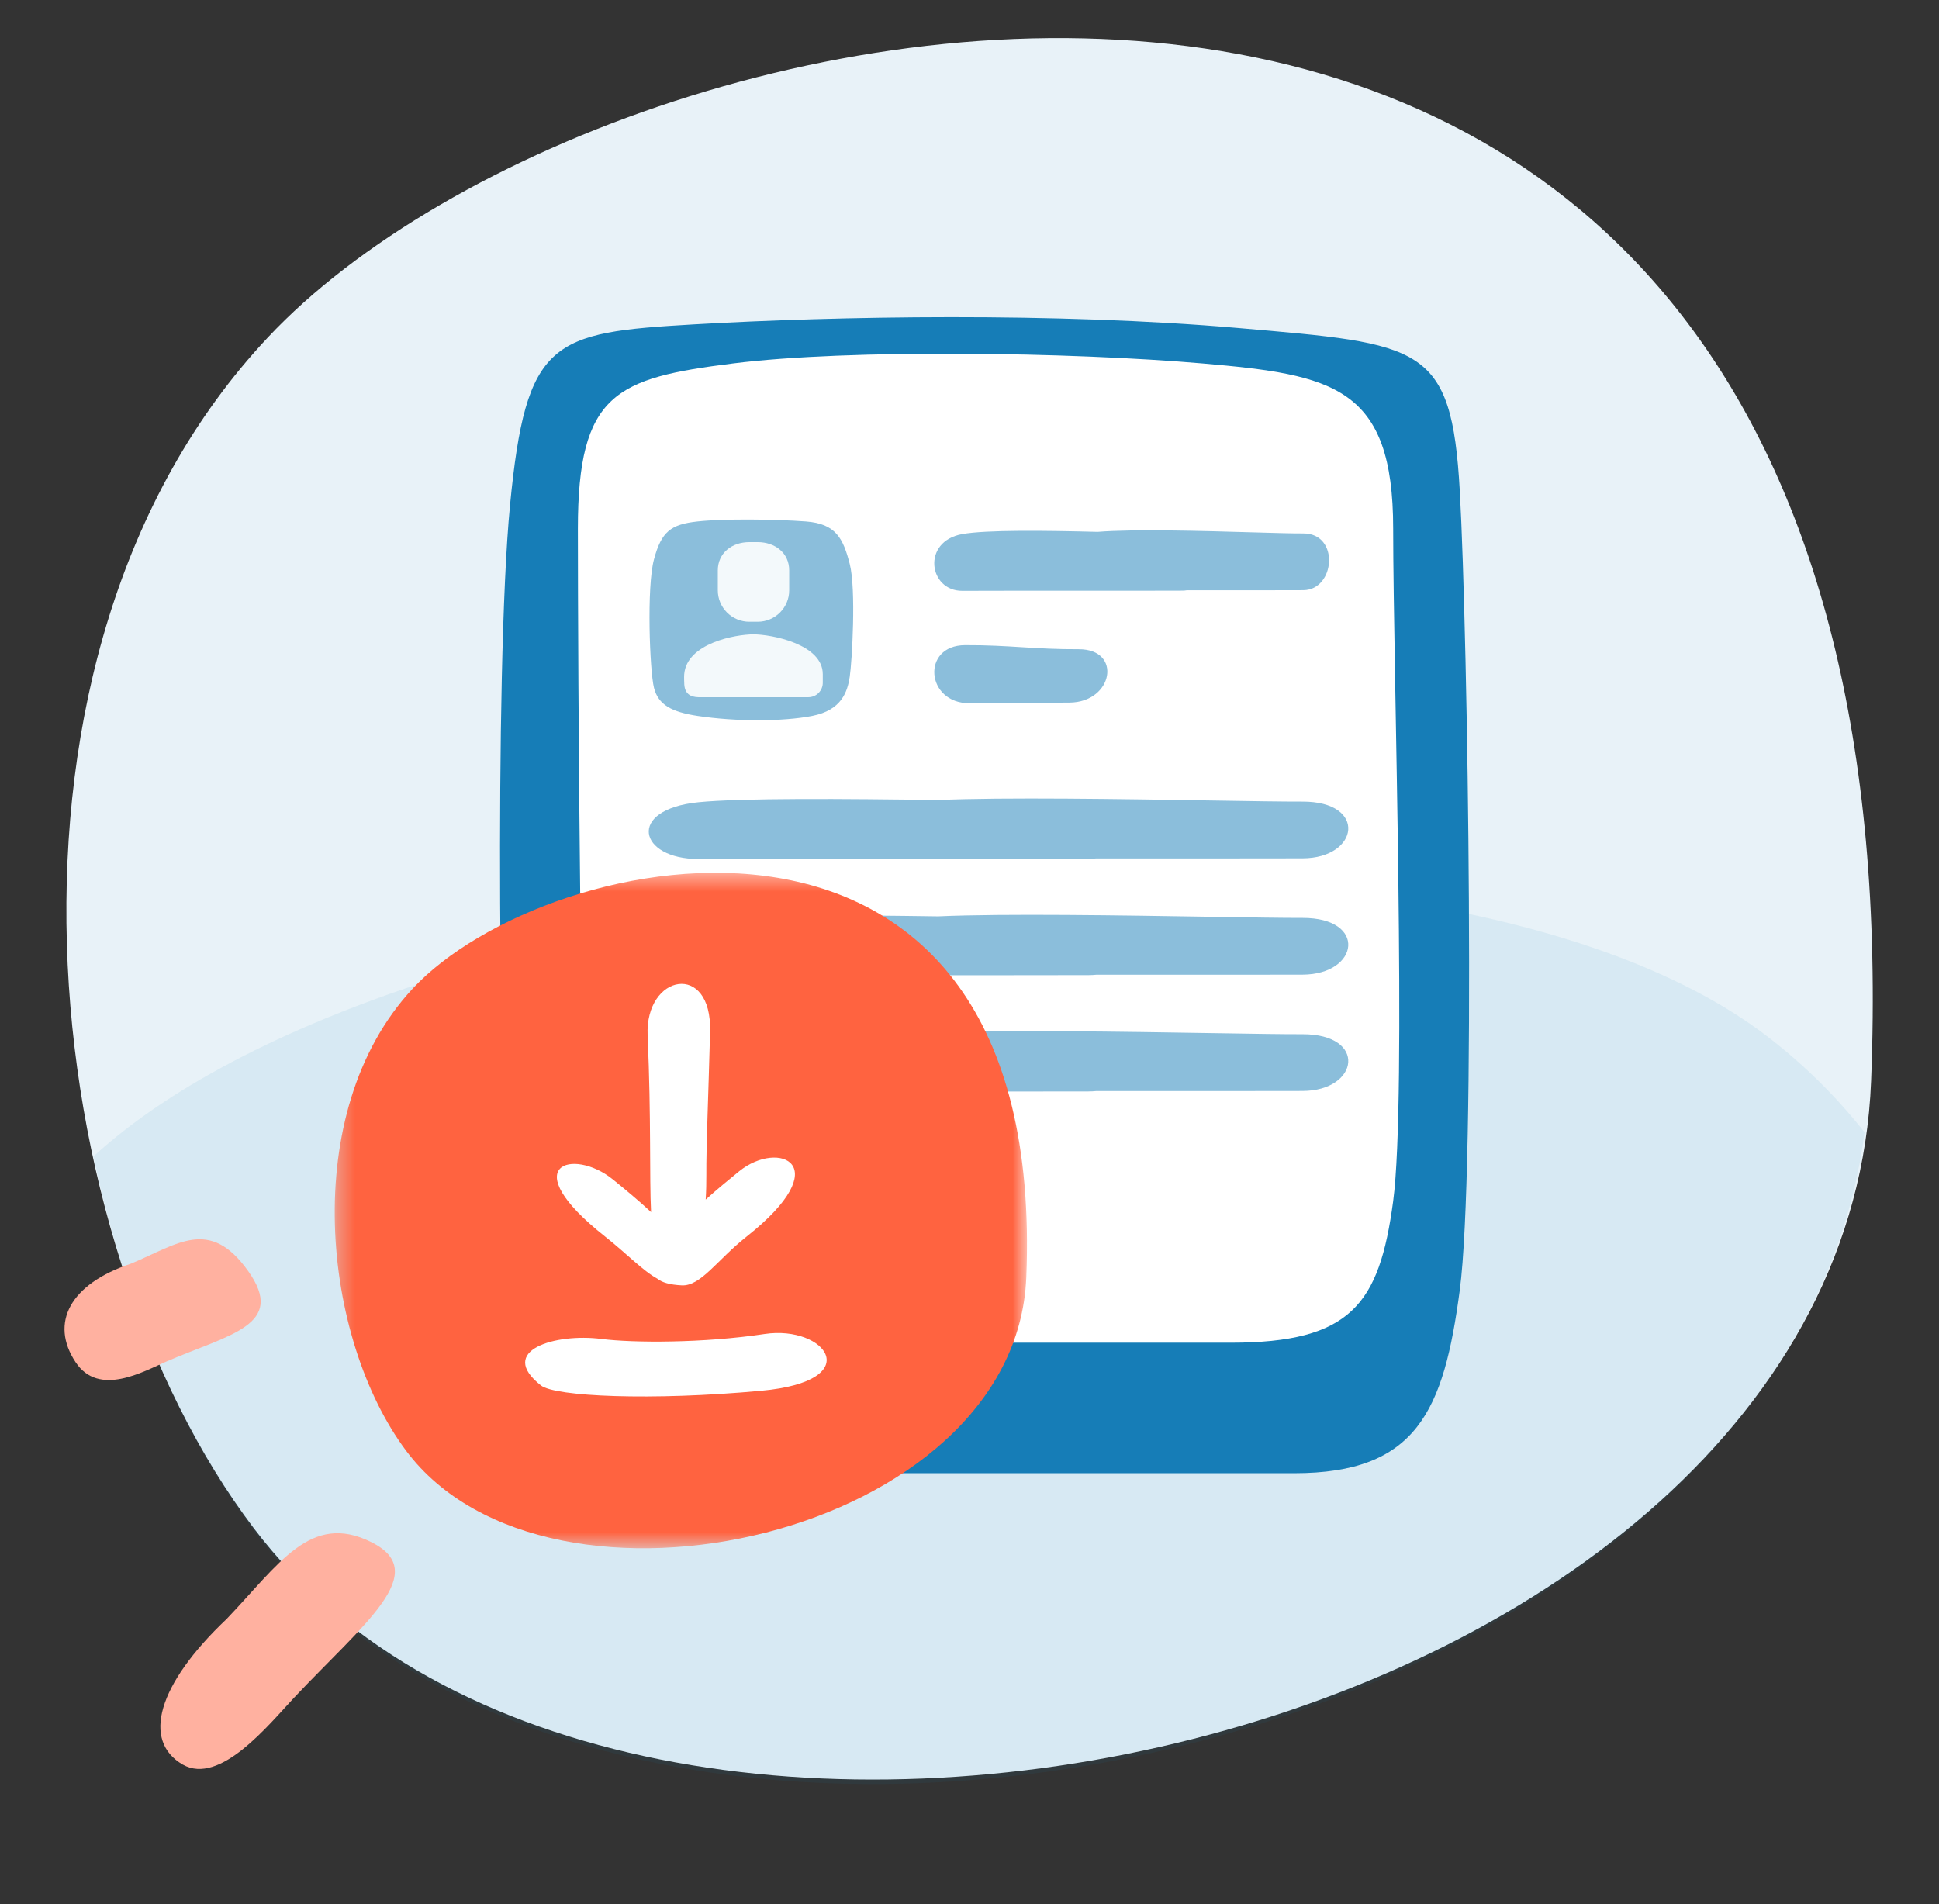 <?xml version="1.0" encoding="UTF-8"?> <svg xmlns="http://www.w3.org/2000/svg" width="112" height="110" viewBox="0 0 112 110" fill="none"><rect x="0" y="0" width="112" height="110" fill="#333333" stroke="none"/><path d="M15.461 19.504C-1.774 37.859 2.033 71.615 14.664 88.284C36.201 116.65 106.572 100.999 108.079 62.437C111.223 -17.172 35.833 -2.255 15.461 19.504Z" fill="#E8F2F8"></path><path d="M107.7 65.409C106.062 63.332 104.148 61.441 102.007 59.811C81.959 44.574 23.931 49.852 5.4 66.798C7.172 75.155 10.437 82.812 14.717 88.492C35.673 116.245 102.961 102.007 107.7 65.409Z" fill="#167DB7" fill-opacity="0.08"></path><path d="M29.46 71.919C28.863 66.673 28.535 38.759 29.46 29.181C30.385 19.603 31.88 19.211 40.082 18.737C48.283 18.262 60.965 18.03 71.539 18.949C82.113 19.869 83.844 19.877 84.32 28.356C84.797 36.834 85.244 67.54 84.32 74.518C83.396 81.495 81.84 85.1 74.752 85.1C67.664 85.1 47.968 85.1 37.238 85.1C28.776 85.1 30.057 77.165 29.46 71.919Z" fill="#167DB7"></path><path d="M34.038 70.626C33.523 66.14 33.38 38.377 33.38 30.54C33.38 22.702 35.597 21.843 42.33 20.995C49.064 20.147 61.907 20.342 69.472 20.995C77.037 21.648 80.472 22.347 80.472 30.54C80.472 38.732 81.268 63.414 80.472 69.381C79.676 75.347 78.032 77.562 71.075 77.562C64.117 77.562 51.561 77.562 42.33 77.562C35.757 77.562 34.552 75.112 34.038 70.626Z" fill="white"></path><path d="M37.775 32.312C37.344 33.913 37.529 38.746 37.775 39.73C38.021 40.714 38.795 41.127 40.292 41.355C42.485 41.688 45.215 41.688 46.915 41.355C48.615 41.022 48.948 39.96 49.081 39.103C49.213 38.246 49.461 34.036 49.081 32.57C48.7 31.103 48.289 30.251 46.546 30.121C44.803 29.991 41.844 29.953 40.292 30.121C38.74 30.29 38.205 30.71 37.775 32.312Z" fill="#8BBEDB"></path><path d="M69.063 34.096C71.731 34.097 74.366 34.097 75.279 34.091C77.13 34.08 77.4 30.8 75.271 30.813C74.675 30.817 73.601 30.786 72.312 30.749C69.444 30.667 65.511 30.554 63.401 30.723C60.387 30.646 56.967 30.601 55.58 30.851C53.221 31.276 53.639 34.141 55.587 34.129C56.574 34.123 59.348 34.123 62.086 34.123H62.087C64.755 34.124 67.39 34.124 68.303 34.118C68.389 34.118 68.471 34.11 68.549 34.096L69.063 34.096Z" fill="#8BBEDB"></path><path d="M62.88 49.609C61.261 49.615 56.593 49.615 51.864 49.614C47.012 49.614 42.097 49.614 40.349 49.62C36.896 49.632 36.157 46.767 40.335 46.342C42.793 46.092 48.853 46.137 54.193 46.214C57.932 46.045 64.9 46.158 69.981 46.24C72.266 46.277 74.169 46.308 75.225 46.304C78.997 46.291 78.518 49.571 75.239 49.582C73.62 49.588 68.952 49.588 64.223 49.587L63.316 49.587C63.177 49.601 63.031 49.609 62.88 49.609Z" fill="#8BBEDB"></path><path d="M62.88 56.328C61.261 56.334 56.593 56.334 51.864 56.333C47.012 56.333 42.097 56.333 40.349 56.339C36.896 56.351 36.157 53.486 40.335 53.061C42.793 52.811 48.853 52.856 54.193 52.933C57.932 52.764 64.9 52.877 69.981 52.959C72.266 52.996 74.169 53.027 75.225 53.023C78.997 53.01 78.518 56.289 75.239 56.301C73.62 56.307 68.952 56.307 64.223 56.306L63.316 56.306C63.177 56.32 63.031 56.328 62.88 56.328Z" fill="#8BBEDB"></path><path d="M64.223 63.025C68.952 63.026 73.62 63.026 75.239 63.02C78.518 63.008 78.997 59.729 75.225 59.742C74.169 59.746 72.266 59.715 69.981 59.678C64.9 59.596 57.932 59.483 54.193 59.652C48.853 59.575 42.793 59.53 40.335 59.78C36.157 60.205 36.896 63.07 40.349 63.058C42.096 63.052 47.007 63.052 51.856 63.052H51.864C56.593 63.053 61.261 63.053 62.88 63.047C63.031 63.047 63.177 63.039 63.316 63.025L64.223 63.025Z" fill="#8BBEDB"></path><path d="M55.742 37.267C57.012 37.261 58.018 37.323 59.024 37.385C60.031 37.446 61.037 37.508 62.306 37.502C64.845 37.49 64.306 40.573 61.768 40.585C60.499 40.591 59.693 40.597 58.888 40.604L58.887 40.604C58.082 40.61 57.276 40.617 56.007 40.623C53.468 40.635 53.204 37.279 55.742 37.267Z" fill="#8BBEDB"></path><path d="M47.484 66.395C45.494 66.338 43.503 66.281 40.992 66.293C35.969 66.317 36.481 69.672 41.504 69.648C44.015 69.636 45.609 69.626 47.203 69.615C48.797 69.605 50.391 69.595 52.902 69.583C57.925 69.559 59 66.474 53.977 66.498C51.465 66.51 49.475 66.453 47.484 66.395Z" fill="#8BBEDB"></path><path fill-rule="evenodd" clip-rule="evenodd" d="M43.523 36.642C42.5 36.642 39.678 37.149 39.522 38.942C39.506 39.131 39.522 39.427 39.522 39.427C39.522 40.077 39.878 40.263 40.337 40.274H46.705C46.926 40.27 47.137 40.179 47.291 40.02C47.444 39.861 47.529 39.648 47.525 39.427V38.942C47.525 37.204 44.547 36.642 43.523 36.642ZM43.281 35.916H43.766C44.77 35.916 45.585 35.103 45.585 34.1V32.944C45.585 31.941 44.77 31.315 43.766 31.315H43.281C42.278 31.315 41.465 31.943 41.462 32.944V34.095C41.461 34.578 41.652 35.041 41.993 35.382C42.334 35.724 42.798 35.916 43.281 35.916Z" fill="#F3F9FB"></path><path d="M7.566 72.994C4.034 74.168 2.868 76.424 4.363 78.681C5.707 80.724 8.303 79.213 9.621 78.644C13.252 77.078 16.564 76.554 14.336 73.425C12.108 70.296 10.267 71.87 7.566 72.994Z" fill="#FFB1A0"></path><path d="M13.098 93.513C9.072 97.323 8.199 100.568 10.559 101.932C12.705 103.145 15.51 99.64 16.976 98.078C21.034 93.764 24.959 90.835 21.45 89.082C17.94 87.329 16.123 90.349 13.098 93.513Z" fill="#FFB1A0"></path><mask id="mask0_14_609" style="mask-type:luminance" maskUnits="userSpaceOnUse" x="19" y="50" width="41" height="40"><path fill-rule="evenodd" clip-rule="evenodd" d="M59.321 50.417H19.334V89.435H59.321V50.417Z" fill="white"></path></mask><g mask="url(#mask0_14_609)"><path fill-rule="evenodd" clip-rule="evenodd" d="M23.818 57.128C17.2 64.272 18.618 77.349 23.468 83.815C31.704 94.796 58.674 88.75 59.281 73.788C60.533 42.9 31.635 48.69 23.818 57.128Z" fill="#FF6340"></path></g><path fill-rule="evenodd" clip-rule="evenodd" d="M35.394 68.124C35.974 68.593 36.922 69.372 37.607 70.017C37.505 68.028 37.622 64.654 37.408 59.813C37.252 56.265 41.124 55.521 41.016 59.587C40.917 63.316 40.788 66.307 40.8 67.853C40.803 68.322 40.792 68.811 40.762 69.294C41.409 68.708 42.193 68.065 42.699 67.656C44.984 65.81 48.41 67.258 43.12 71.435C41.434 72.765 40.481 74.303 39.382 74.249C38.681 74.214 38.24 74.079 37.987 73.874C37.137 73.415 36.188 72.405 34.959 71.435C29.669 67.258 33.108 66.278 35.394 68.124Z" fill="white"></path><path fill-rule="evenodd" clip-rule="evenodd" d="M31.247 80.031C32.061 80.67 37.605 80.923 43.972 80.337C50.136 79.77 47.691 76.528 44.166 77.058C40.642 77.59 36.568 77.579 34.739 77.344C32.08 77.003 28.674 78.008 31.247 80.031Z" fill="white"></path></svg> 